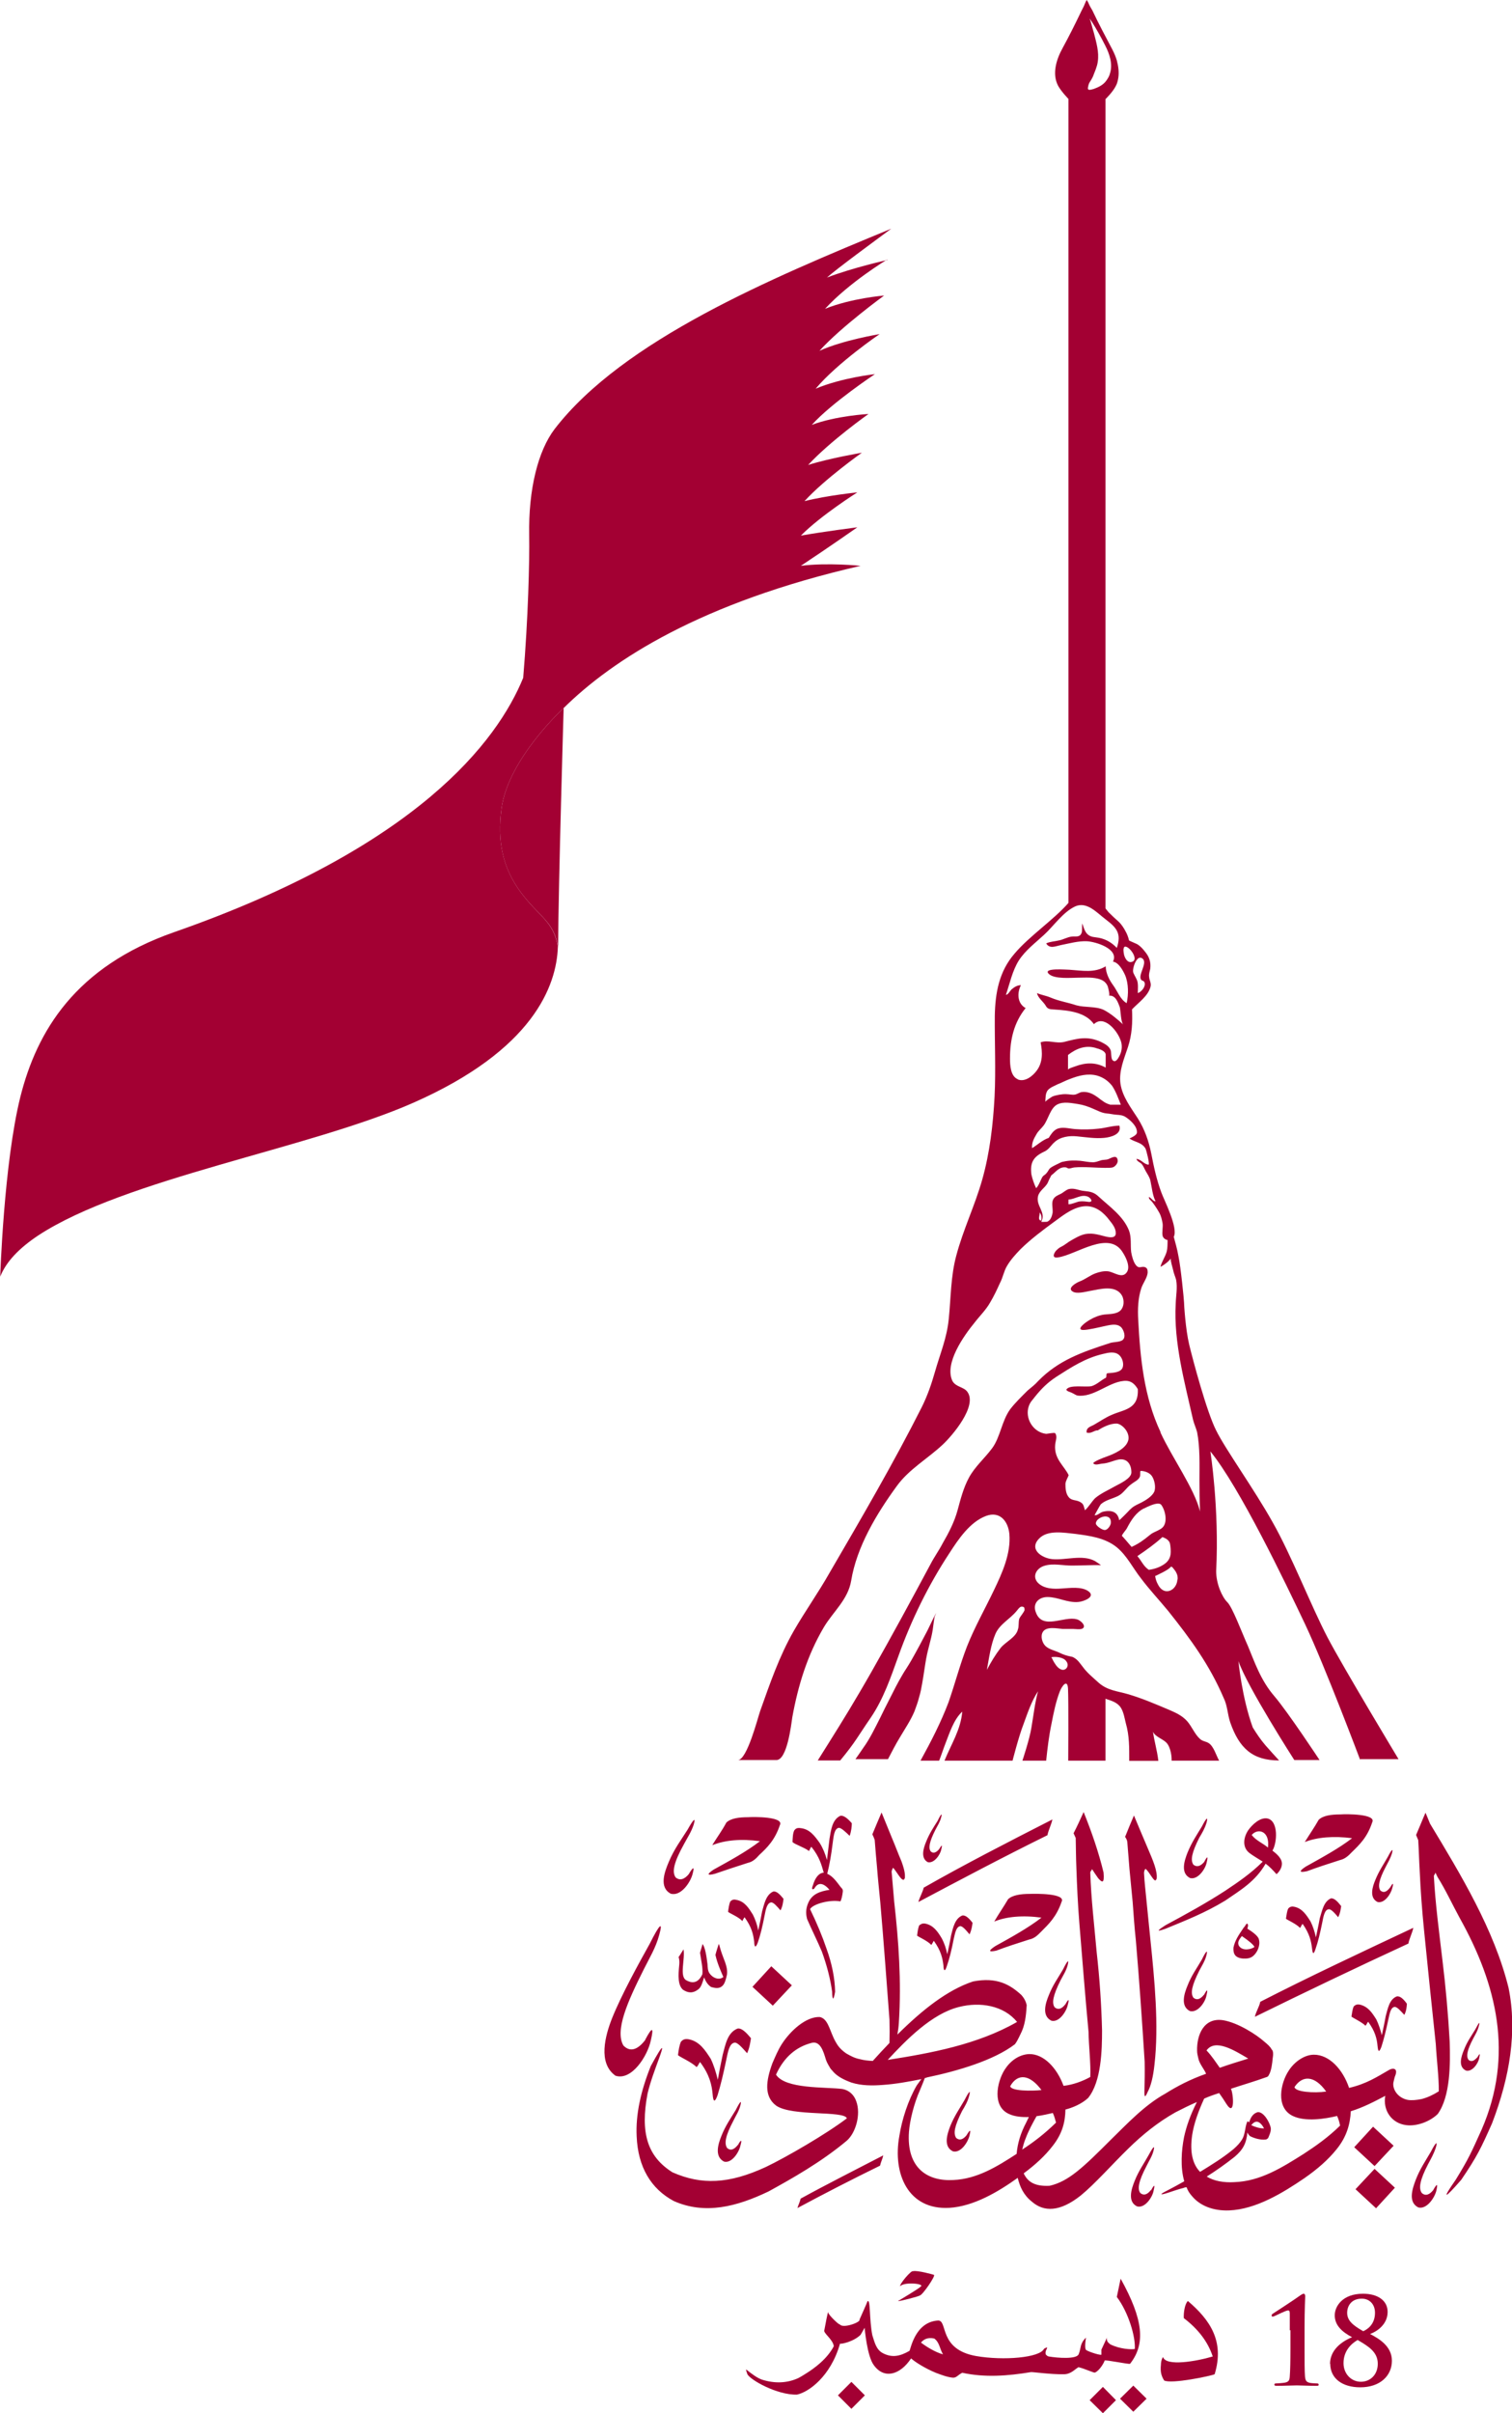 <?xml version="1.0" encoding="UTF-8"?><svg id="Layer_2" xmlns="http://www.w3.org/2000/svg" viewBox="0 0 70.63 112.68"><defs><style>.cls-1,.cls-2{fill:#a30033;}.cls-2{fill-rule:evenodd;}</style></defs><g id="Layer_1-2"><path class="cls-1" d="M26.07,44.24c.02-3.13.26-11.18.26-11.18,0,0-2.58,2.36-2.9,4.67-.21,1.57.05,2.8.91,3.95.86,1.15,1.54,1.34,1.73,2.55"/><path class="cls-1" d="M41.45,12.14s-1.59.35-2.82.82c.48-.43,2.22-1.7,3-2.28-5.58,2.3-12.52,5.2-15.72,9.35-.77,1.01-1.23,2.8-1.19,4.97.02,1.2-.05,3.91-.28,6.65-1.21,2.96-4.93,7.9-16.32,11.88-4.6,1.61-6.4,4.62-7.17,7.69-.77,3.09-.94,8.39-.94,8.39.28-.71.9-1.34,1.77-1.92,4.07-2.67,12.65-4.05,17.53-6.2,5.6-2.47,6.69-5.46,6.75-7.28-.2-1.2-.87-1.39-1.72-2.53-.86-1.15-1.12-2.39-.91-3.95.32-2.31,2.9-4.67,2.9-4.67h0c2.28-2.25,6.41-4.93,13.87-6.64,0,0-1.54-.16-2.79,0,1.36-.9,2.64-1.8,2.64-1.8,0,0-1.64.21-2.64.39.94-.95,2.64-2.02,2.64-2.02,0,0-1.4.14-2.47.41.95-1.04,2.68-2.26,2.68-2.26,0,0-1.49.25-2.51.57,1.06-1.14,2.82-2.38,2.82-2.38,0,0-1.52.08-2.65.51.94-1.04,2.95-2.37,2.95-2.37,0,0-1.53.16-2.77.68,1.03-1.22,2.99-2.55,2.99-2.55,0,0-1.71.28-2.81.78,1.01-1.12,3.02-2.58,3.02-2.58,0,0-1.52.12-2.76.62,1.14-1.24,2.9-2.3,2.9-2.3"/><path class="cls-1" d="M43.27,77.42c.08-.45.23-.87.3-1.32.03-.2.05-.41.09-.61.02-.04.1-.25.05-.14-.14.26-.26.53-.39.79-.24.46-.49.93-.74,1.37-.08.14-.16.27-.25.41-.07.1-.12.19-.18.29-.22.37-.41.75-.6,1.13-.15.29-.29.57-.43.86-.25.49-.48.98-.8,1.42-.12.18-.24.35-.36.52h1.52c.18-.34.36-.7.57-1.04.23-.39.49-.77.67-1.2.08-.22.16-.43.21-.64.07-.22.11-.44.15-.67.07-.39.12-.79.19-1.18M63.51,82.14h1.82s-2.55-4.23-3.31-5.67c-.76-1.45-1.7-3.86-2.57-5.39-.86-1.54-2.22-3.43-2.64-4.29-.44-.86-1.09-3.3-1.26-4.01-.17-.71-.24-1.86-.24-1.96,0-.11-.15-1.64-.26-2.16-.06-.36-.17-.71-.22-.91.22-.42-.46-1.73-.58-2.07-.22-.59-.35-1.19-.47-1.81-.12-.6-.31-1.14-.63-1.65-.32-.5-.72-1.01-.81-1.62-.08-.6.17-1.16.35-1.71.19-.58.22-1.15.19-1.76.3-.32.77-.63.87-1.08.03-.16-.06-.28-.07-.43-.02-.14.02-.24.05-.38.04-.31-.04-.56-.24-.8-.1-.13-.2-.24-.33-.33-.05-.04-.41-.18-.42-.2-.03-.14-.09-.3-.16-.42-.08-.16-.21-.35-.32-.45-.16-.14-.32-.29-.48-.45-.06-.08-.11-.13-.14-.18V4.63s.34-.33.48-.61c.07-.12.1-.27.12-.39.04-.26,0-.55-.07-.81-.05-.17-.12-.33-.2-.49-.32-.61-.65-1.22-.94-1.84-.07-.11-.14-.24-.19-.36,0-.02-.08-.12-.07-.14-.04.06-.07.12-.09.18-.06.16-.15.3-.22.46-.26.54-.53,1.08-.82,1.61-.29.52-.51,1.21-.21,1.77.15.27.48.61.48.61v37.54c-.69.79-1.84,1.56-2.52,2.37-.72.83-.9,1.83-.92,2.9-.01,1.25.05,2.5-.01,3.76-.07,1.31-.22,2.63-.58,3.9-.34,1.2-.89,2.33-1.21,3.54-.26.96-.25,1.97-.35,2.95-.09.91-.4,1.61-.65,2.49-.16.56-.34,1.08-.6,1.61-1.32,2.62-2.84,5.22-4.32,7.76-.52.92-1.14,1.79-1.67,2.71-.69,1.21-1.11,2.45-1.57,3.74-.11.31-.61,2.29-1.04,2.29h1.8c.5,0,.69-1.65.74-1.99.27-1.49.7-2.9,1.48-4.22.44-.73,1.12-1.28,1.27-2.16.26-1.59,1.19-3.13,2.13-4.42.57-.79,1.46-1.29,2.15-1.94.44-.41,1.63-1.8,1.15-2.46-.17-.24-.54-.22-.7-.51-.39-.82.54-2.12,1.04-2.73.23-.3.53-.59.72-.93.18-.3.32-.6.46-.91.14-.26.18-.55.33-.8.17-.29.4-.54.63-.78.49-.48,1.04-.89,1.6-1.3.42-.31.92-.7,1.45-.71.47-.01.84.3,1.1.65.14.17.3.38.3.59.02.28-.3.22-.5.17-.35-.09-.67-.19-1.03-.08-.2.06-.36.16-.54.26-.17.09-.3.22-.49.31-.1.05-.16.11-.24.19-.13.17-.16.35.11.3.85-.12,2.39-1.31,3.03-.21.14.22.35.65.18.9-.22.33-.6-.01-.89-.04-.19-.02-.4.03-.59.1-.26.1-.47.28-.74.38-.13.05-.58.3-.32.46.18.13.59.02.8-.02.47-.08,1.24-.32,1.53.25.09.21.08.49-.09.66-.19.18-.51.16-.76.19-.22.03-.46.12-.66.24-.22.12-.69.48-.31.48.21,0,.72-.12.94-.17.26-.05.61-.17.83.05.12.14.23.45.06.59-.14.11-.45.08-.62.15-1.26.41-2.37.79-3.32,1.76-.15.17-.32.3-.5.45-.27.27-.58.57-.81.87-.4.55-.46,1.31-.85,1.83-.35.47-.8.85-1.08,1.37-.26.48-.39,1.01-.53,1.52-.15.55-.41,1.05-.7,1.55-.17.33-.39.63-.56.96-.9,1.68-1.81,3.36-2.76,5.03-.18.32-.37.64-.55.95-.63,1.08-1.3,2.14-1.96,3.19h1.05c.72-.87.84-1.15,1.42-1.99.6-.88.94-1.89,1.3-2.89.6-1.68,1.4-3.31,2.38-4.8.42-.65.96-1.46,1.72-1.74.63-.23,1.02.24,1.08.84.08.92-.34,1.84-.72,2.63-.42.88-.9,1.72-1.26,2.63-.33.85-.56,1.74-.86,2.6-.36.95-.82,1.84-1.31,2.73h.87c.09-.22.21-.59.29-.79.2-.51.39-1.13.79-1.5-.07.84-.51,1.51-.83,2.29h3.18s.29-1.14.51-1.7c.19-.52.37-1.07.68-1.54-.15.55-.21,1.12-.31,1.7-.08.52-.42,1.54-.42,1.54h1.11c.06-.58.13-1.16.25-1.73.1-.51.2-1.02.39-1.51.1-.25.35-.59.38-.13.03.61.01,3.37.01,3.37h1.74v-2.89c.28.09.56.17.72.42.13.21.17.48.23.72.17.59.16,1.15.16,1.76h1.36c-.06-.51-.19-.91-.25-1.36.12.27.53.34.69.59.2.32.18.76.18.76h2.22c-.13-.22-.25-.67-.49-.82-.12-.08-.28-.08-.4-.19-.25-.22-.38-.58-.61-.84-.24-.26-.51-.38-.83-.52-.64-.27-1.24-.53-1.91-.73-.51-.15-.97-.17-1.39-.54-.24-.22-.55-.47-.74-.74-.12-.15-.22-.31-.38-.41-.07-.04-.07-.05-.17-.07-.2-.04-.36-.09-.54-.18-.2-.1-.49-.15-.66-.32-.15-.15-.24-.46-.11-.66.17-.26.66-.15.92-.13.16,0,.32,0,.49,0,.1,0,.34.04.44-.02.2-.12-.11-.4-.27-.43-.6-.17-1.6.52-1.91-.32-.17-.42.13-.72.54-.72.5,0,.94.28,1.45.23.23-.02.84-.24.45-.51-.33-.22-.85-.14-1.22-.12-.37.03-.85.03-1.14-.28-.27-.31-.03-.68.32-.78.41-.13.89,0,1.31-.01.45,0,.89-.03,1.33-.02-.09-.06-.18-.13-.28-.19-.59-.32-1.36-.03-2-.09-.49-.05-1.1-.46-.61-.96.4-.42,1.18-.27,1.68-.22.68.09,1.39.18,1.94.62.48.39.76.98,1.14,1.46.39.52.85,1.01,1.27,1.52,1.06,1.33,1.93,2.52,2.59,4.06.18.36.18.77.31,1.15.42,1.2,1.04,1.77,2.28,1.77-.21-.23-.43-.47-.64-.71-.23-.27-.41-.54-.59-.83-.51-1.4-.67-3.1-.67-3.1.4,1.18,2.61,4.62,2.61,4.62h1.18s-1.47-2.23-2.11-2.98c-.65-.75-.94-1.64-1.23-2.33-.31-.69-.73-1.83-.97-2.06-.24-.24-.52-.85-.52-1.45.15-2.93-.27-5.59-.27-5.59,1.36,1.66,3.5,6.12,4.43,8.08.93,1.97,2.57,6.33,2.57,6.33M49.81,77.57c.17.21-.03.49-.27.37-.16-.08-.26-.25-.35-.41-.02-.05-.05-.11-.08-.15.21-.04.58,0,.7.19M52.37,51.58s-.46,0-.51,0c-.14-.04-.26-.1-.36-.18-.1-.06-.19-.15-.29-.21-.2-.14-.43-.23-.67-.2-.11.01-.21.1-.33.12-.13.02-.27-.02-.41-.02-.17-.01-.47.04-.64.11-.05.03-.32.2-.33.25.01-.18,0-.39.11-.54.12-.14.31-.2.46-.28.21-.08.38-.18.58-.25.41-.16.83-.27,1.26-.16.28.08.51.23.71.48.18.27.29.59.41.89M49.89,49.94v-.68c.38-.3.83-.48,1.32-.32.02.01.05.02.1.03.15.05.34.14.34.28v.6c-.46-.26-.94-.24-1.42-.06-.04.02-.34.1-.34.16M53.15,44.76c.07-.05.15-.06.22,0,.27.21-.27.81-.04,1.01.04.03.11.02.14.12.05.19-.16.43-.32.48,0-.17.03-.45-.04-.61-.06-.14-.18-.32-.18-.39-.02-.12.07-.48.23-.61M52.5,44.24c.14-.23.81.62.33.68-.18.02-.28-.19-.32-.33-.04-.19-.04-.3,0-.35M50.83,4.03c.02-.07.04-.14.06-.17.06-.1.13-.2.17-.3.08-.22.19-.44.22-.68.07-.45-.07-.9-.18-1.34-.07-.22-.12-.46-.2-.68.03.05.06.1.1.15.22.35.44.74.63,1.12.2.39.36.86.22,1.3-.03.12-.09.22-.16.32-.14.21-.37.32-.59.4-.04.01-.21.07-.26.03-.03-.03-.03-.09,0-.15M47.54,50.39c-.34-.14-.36-.67-.36-.97,0-.87.18-1.67.73-2.35-.4-.22-.4-.72-.22-1.07-.16,0-.3.08-.44.2-.08.08-.16.25-.26.25.18-.53.3-1.12.6-1.6.31-.48.77-.82,1.18-1.2.46-.42.88-1.06,1.46-1.33.55-.24,1.02.31,1.42.61.53.4.74.67.52,1.33-.23-.24-.49-.4-.83-.47-.21-.04-.37-.02-.53-.16-.13-.11-.2-.34-.25-.51-.03.14.01.33-.04.45-.09.21-.26.14-.44.16-.22.02-.4.14-.61.18-.2.05-.41.05-.6.14.16.27.44.13.68.08.41-.08.82-.2,1.23-.18.39.02,1.51.35,1.21.95.27.04.47.42.57.64.16.39.16.89.07,1.3-.3-.17-.43-.56-.62-.82-.19-.26-.35-.56-.36-.9-.53.32-1.09.2-1.69.16-.14,0-1.27-.1-.97.19.26.26,1.04.18,1.37.18s.74-.04,1.06.09c.15.06.25.15.32.3.02.04.12.45.06.45.31-.03.42.3.51.54.04.16.05.71.16.81-.26-.24-.6-.53-.92-.69-.37-.17-.88-.1-1.27-.21-.42-.14-.8-.19-1.2-.36-.21-.09-.43-.12-.64-.21.04.21.27.38.39.56.11.21.21.19.47.21.61.04,1.41.12,1.8.68.46-.44,1.06.27,1.23.71.11.25.09.54-.04.78-.07.13-.18.32-.31.2-.1-.08-.05-.39-.11-.5-.09-.19-.27-.27-.44-.36-.64-.29-1.09-.16-1.72,0-.38.09-.76-.11-1.1.02.09.46.11.94-.19,1.33-.18.24-.54.54-.88.4M48.63,56.99s0,0-.02,0c-.17-.06.02-.33-.07-.39.11.08.14.28.09.4M50.86,56.12c-.15-.02-.28-.04-.44-.02-.13.02-.37.14-.51.13v-.22c.31-.01.6-.27.92-.13.12.06.26.25.03.24M47.87,75.15c-.05.17-.19.28-.26.44-.04.16-.01.36-.06.49-.09.38-.57.57-.81.87-.24.31-.45.66-.64,1.02.1-.54.18-1.17.4-1.68.2-.46.68-.69.99-1.07.05-.06.13-.18.21-.2,0,0,.01,0,.01,0,.09-.01.17.03.14.13M50.68,70.51c-.05-.14-.05-.27-.18-.35-.22-.16-.45-.05-.61-.3-.11-.16-.12-.4-.12-.58.02-.16.11-.28.15-.4-.21-.44-.69-.76-.63-1.42.01-.17.12-.38,0-.54-.04-.04-.37.03-.42.03-.62-.07-1.01-.74-.81-1.3.08-.21.15-.25.3-.45.3-.37.57-.64.98-.91.7-.45,1.36-.88,2.18-1.07.24-.06.56-.14.77.06.14.13.22.4.15.58-.09.23-.46.24-.7.26-.09,0-.03.15-.08.21-.22.11-.41.31-.66.39-.26.07-1.06-.09-1.19.17.04.08.17.1.25.14.11.05.19.11.26.13.75.11,1.44-.61,2.16-.68.34-.04.52.13.67.38.05.95-.65.95-1.21,1.2-.29.12-.53.29-.81.45-.13.09-.4.12-.37.38.22.07.36-.12.52-.1.23-.15.58-.33.89-.32.23.02.61.38.54.76-.09.41-.67.66-1.04.79-.04.01-.68.25-.59.32.11.09.27.01.42,0,.28-.02.5-.14.75-.19.38-.07.6.2.6.6,0,.28-.51.51-.75.64-.31.18-.65.32-.94.56-.17.17-.3.41-.49.58M51.89,71.11c0,.1-.14.33-.28.33-.11.01-.4-.18-.42-.3,0-.08.05-.16.13-.22.22-.17.6-.18.57.19M52.28,70.98c-.06-.36-.32-.5-.77-.39-.13.04-.25.18-.38.16,0,0,.25-.46.29-.51.22-.2.55-.26.81-.39.26-.13.39-.4.63-.56.12-.1.38-.2.4-.4.01-.07-.01-.17.02-.21.17,0,.4.07.52.23.13.18.21.55.11.76-.11.21-.39.38-.58.48-.16.08-.33.15-.46.26-.02.02-.05.05-.09.08-.04.05-.49.51-.5.49M52.41,71.71c0-.07.21-.29.24-.37.19-.36.41-.71.77-.9.04-.01.09-.04.15-.07.22-.1.57-.25.68-.1.19.26.33.87,0,1.1-.13.09-.3.15-.44.23-.13.09-.27.22-.39.3-.17.13-.36.24-.56.33-.11-.13-.45-.53-.45-.51M53.13,72.66c.41-.28.81-.56,1.17-.89.14.05.3.13.35.29.03.12.05.39.03.52-.03.22-.16.38-.35.49-.2.13-.45.2-.66.23-.25-.15-.35-.43-.54-.64M55,73.75c-.01.23-.15.46-.37.53-.25.07-.43-.08-.54-.3-.07-.12-.11-.26-.13-.39,0,0,.69-.31.72-.43h.07s.18.21.19.26c.06.1.08.21.07.33M54.21,66.86c-.77-1.63-.95-3.46-1.04-5.23-.03-.49-.01-1.01.14-1.47.07-.23.28-.49.3-.73,0-.1,0-.22-.12-.26-.17-.07-.27.1-.43-.1-.12-.15-.19-.43-.22-.61-.04-.33.02-.68-.1-1-.27-.68-.9-1.11-1.41-1.58-.22-.21-.39-.24-.68-.27-.26-.02-.45-.15-.72-.09-.14.04-.25.16-.39.23-.13.06-.28.12-.35.27-.08.17,0,.42-.02.61-.03.15-.09.37-.27.42-.03,0-.26.01-.26,0,.24-.46-.26-.73-.15-1.2.07-.27.36-.41.46-.64.03-.06.05-.12.08-.18.02-.02.07-.15.09-.16.18-.12.35-.41.68-.36.04.01.08.05.13.05.08,0,.17-.04.26-.05.44-.04,1.03.02,1.42.02.14,0,.3,0,.36-.02.12-.03.26-.2.24-.33-.03-.29-.3-.11-.43-.06-.12.05-.26.02-.38.07-.12.04-.24.08-.34.08-.21,0-.41-.05-.61-.07-.24-.02-.52-.02-.77.04-.11.01-.2.08-.3.12-.1.05-.23.11-.32.18-.08.07-.1.16-.17.23-.04.06-.1.09-.16.14-.05.05-.08.13-.11.19-.06.13-.12.28-.22.38-.09-.19-.17-.41-.22-.64-.08-.58.13-.82.5-1.02.1-.05.16-.07.22-.12.14-.1.22-.25.35-.36.27-.26.7-.32,1.07-.28.42.04.84.11,1.26.07.32-.03.83-.17.71-.57-.32,0-.65.11-.97.14-.36.04-.72.05-1.11.02-.33-.03-.59-.12-.85,0-.17.09-.27.25-.37.41-.3.1-.57.36-.78.48-.02-.24.08-.44.2-.64.09-.17.24-.28.35-.43.21-.29.31-.81.63-.97.3-.15.67-.06.96-.02.26.04.48.12.69.21.22.09.42.21.66.23.15.01.3.05.45.06.15.01.29.02.42.1.22.14.55.43.54.72,0,.08-.07.13-.14.18-.06.04-.13.07-.21.11.26.18.57.17.75.47.04.08.21.75.14.75-.21-.01-.33-.24-.56-.27.01.12.19.17.25.25.08.1.13.24.19.34.08.14.18.28.21.44.07.32.1.69.24.95-.11.02-.2-.16-.31-.2-.02.1.09.15.15.23.12.16.23.32.33.5.09.16.13.34.16.52.02.17-.04.41,0,.57.03.1.12.17.23.19,0,.18,0,.38-.04.54-.07.25-.24.48-.29.71.15-.07.39-.25.48-.39-.03.05.09.46.11.54.03.17.1.3.14.46.07.37-.01.75-.02,1.12-.1,1.8.42,3.67.81,5.41.05.2.14.39.19.58.14.72.11,1.53.11,2.24,0,1.18.03,1.47.03,1.47-.28-1.1-1.29-2.48-1.85-3.69"/><path class="cls-2" d="M49.68,97.39c-.3-.82-.92-1.5-1.62-1.48-.49.03-.88.34-1.13.73-.37.59-.59,1.72.21,2.07.26.12.59.15.92.14-.04.08-.08.17-.12.25-.27.51-.41.99-.45,1.47-.91.59-1.84,1.17-2.95,1.22-1.21.07-2.2-.55-2.08-2.25.04-.52.23-1.32.52-1.96.11-.26.18-.44.22-.55.03-.01.07-.01.1-.03,1.44-.3,3.13-.8,4.11-1.55.08-.1.16-.26.26-.47.21-.4.26-.84.29-1.36-.04-.17-.12-.33-.26-.48-.52-.47-1.13-.84-2.25-.62-1.2.4-2.36,1.32-3.53,2.48.03-.18.06-.37.07-.58.12-1.92-.01-3.77-.22-5.63-.04-.47-.08-.93-.12-1.4.01-.06.03-.12.07-.18.17.18.41.67.52.54,0-.01.01-.03.03-.06.01-.16,0-.34-.16-.78-.16-.37-.29-.73-.44-1.08-.16-.4-.33-.8-.49-1.2-.15.34-.29.69-.43,1.02.04.08.08.17.11.26.03.42.07.86.11,1.3.04.54.1,1.07.15,1.61.16,1.83.29,3.65.43,5.48.01.39.01.74,0,1.09-.26.27-.52.55-.78.84-.21-.01-.41-.03-.59-.08-.26-.05-.44-.15-.65-.27-.16-.11-.29-.23-.39-.37-.08-.12-.16-.26-.22-.4-.19-.43-.28-.85-.62-.93-.65-.03-1.39.65-1.79,1.28-.17.27-.3.58-.43.88-.3.82-.4,1.55.18,1.98.74.51,3.17.22,3.3.59-.96.73-2.82,1.81-3.78,2.27-1.73.8-3.01.85-4.37.25-1.17-.74-1.51-1.84-1.16-3.68.14-.58.34-1.1.54-1.65.18-.49.3-.89-.39.37-.47,1.17-.71,2.27-.66,3.28.06,1.44.67,2.45,1.73,3.02,1.46.65,2.94.27,4.44-.45,1.07-.59,2.43-1.35,3.64-2.36.43-.37.67-1.24.45-1.84-.1-.3-.33-.52-.65-.58-.8-.1-2.67.01-3.1-.67.38-.84.96-1.29,1.62-1.47.44-.15.59.37.71.77.05.15.14.29.21.41.03.03.04.06.07.08.22.29.56.45.91.58.47.15.99.15,1.48.11.59-.04,1.19-.15,1.79-.27-.05.07-.14.18-.22.3-.4.69-.69,1.59-.81,2.36-.32,1.76.41,3.46,2.34,3.35,1.13-.07,2.27-.74,3.19-1.4.1.41.27.8.66,1.11.56.49,1.31.49,2.29-.29.66-.54,1.47-1.46,2.21-2.18.66-.65,1.39-1.24,2.21-1.7.33-.17.65-.33,1-.48-.3.59-.49,1.13-.6,1.64-.12.61-.18,1.4.01,2.06-.26.15-.54.3-.81.44-.36.18-.34.22.04.1.25-.08.49-.17.74-.23.04-.02.08-.03.14-.03.05.15.14.29.25.41.37.45.99.7,1.74.67,1.25-.05,2.51-.82,3.52-1.51.59-.41,1.1-.85,1.5-1.35.47-.58.63-1.17.66-1.77.56-.17,1.1-.45,1.61-.72-.12.67.29,1.29.99,1.37.51.06,1.11-.18,1.46-.52.6-.83.59-2.38.56-3.37-.07-1.25-.18-2.51-.34-3.82-.15-1.28-.33-2.61-.4-3.92,0-.05.08-.11.07-.17l.1.21c.39.62.7,1.3,1.04,1.92,1.73,3.1,2.54,6.39,1.02,9.88-.48,1.06-.6,1.35-1.21,2.34-.65.93-.55.93.26,0,.74-1.09.92-1.47,1.44-2.64.83-2.17,1.18-4.29.77-6.32-.67-2.72-2.24-5.3-3.67-7.67-.07-.18-.14-.34-.21-.51-.15.34-.29.7-.44,1.04.03.08.07.17.1.24.03.49.04.96.07,1.46.04.91.11,1.83.2,2.73.18,1.79.36,3.56.55,5.33.04.74.15,1.58.14,2.21-.27.17-.53.29-.8.36-.25.05-.47.07-.65.04-.49-.1-.72-.52-.67-.81.04-.15.04-.22.1-.36.11-.33-.15-.32-.3-.23-.59.34-1.06.65-1.87.84-.29-.86-.92-1.55-1.64-1.55-.45,0-.91.33-1.17.73-.4.59-.63,1.74.18,2.13.58.28,1.5.14,2.07,0,.07.15.11.3.14.45-.55.54-1.13.95-1.7,1.32-1,.63-2.02,1.28-3.24,1.32-.49.03-.95-.05-1.29-.26.43-.27.87-.58,1.3-.92.4-.34.55-.63.6-1.14.03.07.07.12.12.17.19.1.49.19.73.16.04,0,.08-.03.12-.07.04-.1.15-.32.12-.48-.05-.25-.32-.74-.6-.73-.19.05-.32.19-.41.48-.03-.03-.08-.08-.1,0-.1.26-.08.55-.23.8-.1.16-.23.3-.39.44-.48.4-1.03.74-1.57,1.07-.34-.34-.49-.91-.37-1.72.08-.52.28-1.09.56-1.7.22-.1.45-.18.7-.26.12.17.23.33.34.51.41.64.33-.48.21-.71.54-.18,1.1-.34,1.65-.54.05-.01.1-.04.12-.1.12-.19.16-.55.18-.77.03-.18.04-.36-.05-.43-.05-.11-.18-.23-.34-.36-.37-.33-1.22-.88-1.92-1-.91-.14-1.24.69-1.22,1.43,0,.12.03.23.06.36.05.25.29.52.36.71-.74.26-1.35.58-1.91.93-.98.54-1.84,1.47-2.53,2.14-1.29,1.29-1.98,1.96-2.87,2.16-.74.04-1.04-.22-1.21-.58.54-.4,1-.82,1.36-1.29.44-.56.58-1.1.59-1.69.32-.08.76-.26,1.06-.54.62-.77.65-2.24.65-3.16-.03-1.2-.11-2.4-.25-3.64-.11-1.24-.26-2.49-.3-3.72,0-.07.08-.11.08-.17.09.14.19.29.29.43.17.19.3.29.25-.27-.23-.95-.55-1.88-.93-2.82-.15.33-.3.66-.47.99.03.07.07.15.1.22.01.47.01.91.03,1.37.03.88.07,1.74.14,2.61.14,1.69.27,3.39.43,5.08.01.7.11,1.48.08,2.1-.38.21-.81.36-1.22.41M33.29,86.15c.58-.23,1.33-.3,2.21-.18-.62.48-1.41.91-2.17,1.33-.33.22-.3.29.07.19.47-.16.97-.33,1.54-.51.23-.05.38-.2.53-.37.37-.34.73-.7.96-1.39.21-.4-1.22-.39-1.48-.37-.43,0-.81.05-1.02.25-.19.36-.44.7-.65,1.04M46.45,89.72c.56-.23,1.33-.3,2.2-.18-.62.48-1.4.91-2.16,1.33-.33.22-.32.29.05.21.48-.18.97-.34,1.54-.52.25-.05.4-.21.55-.36.36-.36.72-.7.96-1.4.21-.4-1.22-.38-1.48-.37-.44,0-.82.06-1.02.25-.21.36-.45.7-.65,1.05M60.95,86.01c.58-.23,1.35-.29,2.21-.18-.62.48-1.42.91-2.17,1.33-.33.22-.3.29.07.21.48-.18.98-.34,1.54-.52.23-.05.4-.21.54-.36.37-.36.73-.7.96-1.4.21-.4-1.22-.39-1.48-.37-.43,0-.81.05-1.02.25-.19.34-.44.7-.65,1.04M58.26,90.05c.38.23.54.41.55.52.07.26-.07.59-.27.76-.17.14-.36.12-.47.12-.4-.03-.47-.25-.45-.52.07-.32.23-.56.4-.81.04-.07.08-.12.14-.19.03-.06.11-.19.14-.04,0,.04-.01.1-.03.16M58.6,90.91c-.15.11-.56.21-.73-.06-.07-.15-.01-.26.14-.45.34.23.55.41.59.51M58.45,99.23c.21-.27.41-.19.6.15-.18.01-.44-.07-.6-.15M65.16,102.15l-.88.96-.96-.89.89-.95.95.88ZM36.99,92.7l-.89.95-.95-.88.88-.96.96.89ZM65.1,100.19l-.89.95-.95-.88.88-.96.96.89ZM37.78,86.44c.05-.07.07-.15.12-.21.39.48.48.87.58,1.21-.22.01-.4.22-.51.6-.07.16-.03.22.07.14.18-.32.43-.26.71.06-.44.07-.81.19-.99.6-.15.33-.1.6-.06.76.22.51.47,1,.69,1.52.23.63.4,1.28.48,1.87.01.43.07.43.14.01-.01-.63-.15-1.32-.4-2.01-.2-.59-.45-1.19-.77-1.85.15-.25.95-.45,1.41-.36.04-.01.1-.27.12-.45.01-.12-.03-.14-.1-.22-.19-.25-.37-.51-.63-.62.01-.01.01-.03.01-.03.1-.4.18-.84.25-1.42.04-.3.07-.63.26-.69.11-.04.34.19.53.37.08-.22.1-.44.1-.59-.19-.22-.39-.39-.55-.34-.37.19-.42.66-.49,1.06-.04.33-.08.67-.12,1-.08-.29-.19-.56-.34-.8-.23-.32-.47-.65-.89-.69-.18-.03-.25.04-.3.11-.07.15-.07.36-.08.54.11.11.55.25.76.41M33.57,90.78c-.05.17-.11.33-.15.5.08.38.27.8.37,1.03-.18.16-.49.07-.66-.19-.07-.12-.07-.25-.08-.4-.05-.41-.11-.78-.23-.95-.04.14-.08.27-.12.41.05.36.14.71.11,1-.22.49-.55.4-.76.28-.32-.19-.04-.98-.12-1.44-.08.12-.15.25-.23.36.04.12.04.25.03.36-.05.51-.07.96.18,1.17.22.14.45.19.73-.04.12-.1.18-.32.25-.54.07.17.15.33.33.45.19.05.39.1.55-.08.08-.08.14-.27.19-.51.03-.25-.05-.48-.18-.81-.08-.21-.14-.4-.19-.59M41.26,100.64c-1.33.69-2.66,1.36-3.86,2.02-.03.14-.11.3-.15.44,1.25-.67,2.53-1.33,3.86-1.98.03-.15.12-.33.15-.48M49.17,84.95c-2.1,1.07-4.18,2.14-6.02,3.19-.05.21-.2.47-.25.67,1.96-1.04,3.94-2.09,6.03-3.12.04-.23.19-.51.23-.74M66.03,90.01c-2.49,1.17-4.96,2.33-7.16,3.46-.04.22-.21.48-.25.7,2.32-1.14,4.7-2.28,7.17-3.42.04-.23.19-.51.23-.74M64.92,88.15c-.15.19-.29.25-.44.12-.12-.18-.07-.49.25-1.1.11-.21.22-.4.29-.62.07-.26,0-.22-.19.15-.19.34-.41.65-.58,1.07-.14.33-.3.84.1,1.04.33.08.63-.39.69-.66.07-.25.03-.25-.11-.01M69,96.07c-.14.16-.27.22-.4.11-.12-.17-.07-.45.22-1,.1-.19.21-.36.26-.58.07-.23.01-.18-.16.15-.19.32-.39.58-.54.98-.12.29-.28.77.1.95.29.08.58-.34.62-.59.05-.23.03-.23-.1-.01M43.88,86.33c-.14.17-.28.23-.4.12-.12-.16-.07-.45.22-1.02.1-.19.21-.36.26-.56.07-.23,0-.19-.16.15-.19.3-.38.58-.54.98-.12.29-.27.76.08.95.3.07.59-.36.63-.6.06-.22.03-.23-.1-.01M30.15,95.24c-.34.45-.7.61-1.03.27-.4-.7.18-2.02.96-3.57.27-.54.55-.99.71-1.58.19-.67.03-.54-.44.4-.49.88-1.32,2.38-1.76,3.48-.32.81-.67,2.09.16,2.68.76.25,1.5-.93,1.65-1.64.15-.64.07-.66-.26-.04M49.76,93.59c-.16.21-.33.27-.49.14-.15-.2-.08-.56.27-1.26.12-.23.26-.44.33-.7.08-.3,0-.25-.21.18-.23.4-.48.73-.67,1.22-.15.36-.34.95.12,1.18.37.1.71-.44.77-.74.08-.29.03-.29-.12-.01M56.24,93.14c-.17.21-.33.27-.49.14-.15-.21-.08-.56.27-1.26.12-.23.26-.44.33-.7.08-.3,0-.25-.21.18-.23.4-.48.73-.67,1.22-.15.36-.34.95.11,1.18.37.1.73-.42.78-.74.07-.29.03-.29-.12-.01M56.26,86.93c-.17.2-.34.27-.51.14-.15-.21-.08-.56.27-1.26.14-.23.26-.44.34-.7.08-.3,0-.25-.22.18-.23.38-.47.73-.67,1.22-.14.36-.34.95.12,1.18.37.1.73-.44.78-.74.07-.29.03-.3-.12-.01M32.19,87.49c-.21.26-.43.34-.63.17-.18-.26-.08-.71.4-1.57.16-.3.33-.55.44-.88.11-.37.01-.3-.28.22-.3.48-.62.89-.88,1.51-.19.45-.47,1.18.09,1.48.47.14.92-.52,1.02-.91.1-.36.04-.36-.16-.03M34.47,100.15c-.17.21-.33.29-.5.15-.15-.21-.08-.58.28-1.26.12-.25.26-.45.33-.71.08-.29,0-.23-.21.19-.23.38-.48.73-.67,1.21-.15.37-.34.96.12,1.2.36.1.71-.44.77-.76.08-.27.03-.29-.12-.01M45.16,99.69c-.17.21-.33.27-.49.14-.15-.21-.08-.56.27-1.26.14-.23.26-.44.33-.7.08-.3.01-.25-.21.18-.23.4-.47.73-.67,1.22-.14.37-.34.95.12,1.18.37.1.71-.43.78-.74.07-.29.03-.29-.14-.01M66.96,102.25c-.18.23-.37.3-.54.15-.16-.21-.1-.6.29-1.35.14-.26.27-.49.36-.77.1-.33,0-.26-.23.19-.25.43-.51.8-.71,1.32-.15.4-.37,1.03.12,1.28.4.11.78-.47.85-.8.07-.32.03-.32-.14-.03M53.76,102.26c-.16.21-.33.27-.49.14-.15-.19-.08-.56.28-1.25.12-.25.26-.45.33-.71.08-.29,0-.23-.22.18-.22.4-.47.74-.66,1.22-.15.37-.34.96.11,1.18.37.11.73-.43.78-.74.07-.29.03-.29-.12-.01M58.98,86.92c-.22-.14-.45-.27-.63-.41-.32-.26-.27-.7-.05-1.04.18-.26.56-.63.91-.56.52.12.45,1.14.23,1.5.18.14.47.37.44.65-.01.16-.12.34-.25.45-.18-.2-.34-.37-.51-.49-.48.84-1.2,1.25-1.88,1.72-.95.58-1.88.94-2.8,1.32-.43.15-.41.1.01-.17.95-.51,1.88-1.02,2.79-1.61.6-.4,1.2-.81,1.74-1.35M59.23,86.27c.1-.78-.47-.93-.76-.59.21.27.54.39.76.59M60.73,90.02c.04-.05.07-.14.12-.19.33.47.4.82.44,1.15.03.29.08.27.16.03.12-.34.22-.76.32-1.26.05-.27.11-.58.29-.6.11-.03.3.19.45.37.1-.19.12-.39.14-.52-.17-.22-.33-.38-.48-.36-.34.15-.41.58-.52.93-.05.29-.12.6-.18.89-.06-.27-.14-.52-.25-.74-.19-.3-.39-.62-.77-.69-.15-.03-.22.03-.27.08-.07.14-.08.32-.11.48.08.07.47.23.66.43M32.55,96.51c.07-.07.1-.17.15-.23.45.6.55,1.07.59,1.51.03.39.11.37.23.04.14-.45.27-.99.41-1.67.07-.34.14-.74.37-.78.15-.04.39.26.6.49.12-.26.15-.52.18-.7-.22-.27-.44-.49-.63-.45-.47.19-.56.74-.69,1.22-.08.37-.16.78-.23,1.17-.08-.34-.19-.69-.33-.98-.26-.4-.52-.81-1.02-.91-.21-.04-.29.03-.37.11-.08.18-.11.41-.14.63.11.1.63.32.86.55M34.67,89.71c.04-.07.07-.14.11-.19.34.47.41.81.45,1.15.01.29.08.27.17.03.12-.34.22-.76.32-1.28.05-.26.11-.56.29-.59.11-.03.29.19.45.37.1-.19.12-.38.14-.54-.17-.21-.33-.37-.48-.34-.34.15-.42.58-.52.93-.05.29-.12.61-.18.89-.05-.27-.14-.52-.25-.74-.19-.3-.38-.62-.77-.69-.15-.04-.22.01-.29.08-.05.12-.08.32-.1.48.08.07.48.23.66.42M43.51,90.81c.04-.06.07-.12.11-.19.34.47.41.82.45,1.15.01.29.08.29.16.03.12-.34.22-.74.32-1.26.06-.26.11-.56.29-.6.11-.03.29.19.45.38.1-.21.12-.4.14-.54-.16-.21-.33-.37-.48-.34-.34.14-.43.56-.52.92-.05.29-.12.61-.18.89-.05-.26-.14-.52-.25-.73-.19-.32-.39-.62-.77-.7-.15-.03-.22.03-.29.08-.06.14-.08.32-.1.48.08.07.47.23.66.43M63.79,94.58c.05-.05.07-.12.12-.18.33.45.41.8.44,1.14.03.29.08.29.18.03.11-.34.21-.74.32-1.26.06-.26.1-.56.28-.6.12-.03.3.19.47.37.1-.19.11-.38.12-.52-.15-.21-.32-.38-.48-.34-.34.14-.41.56-.51.92-.05.29-.12.6-.18.89-.07-.26-.15-.52-.26-.74-.19-.3-.38-.6-.77-.69-.15-.03-.22.03-.28.08-.07.14-.08.32-.11.48.08.07.48.25.66.43M52.55,85.76c.05.07.1.15.11.25.03.41.07.84.1,1.25.05.52.1,1.05.15,1.55.05.66.08,1.15.15,1.8.16,1.87.29,3.76.41,5.65.01.48,0,.95-.01,1.36-.01.32.03.34.15.06.15-.27.26-.71.32-1.29.21-1.83,0-3.96-.19-5.81-.07-.65-.11-1.13-.18-1.79-.04-.45-.1-.89-.12-1.35.01-.05.01-.12.07-.18.19.14.4.65.49.52.01-.01.01-.03.03-.05.05-.36-.18-.88-.41-1.42-.22-.51-.43-1.02-.65-1.54-.14.33-.28.66-.41.99M61.95,97.66c-.54-.76-1.11-.77-1.48-.21.03.23.91.29,1.48.21M41.47,96.18c.85-.92,2.06-2.16,3.33-2.47.98-.25,2.09-.07,2.71.7-1.85,1.06-4.05,1.46-6.03,1.77M48.42,98.81c.29-.04.55-.1.76-.15.07.15.11.3.15.45-.52.51-1.04.91-1.58,1.26.04-.15.08-.33.16-.52.14-.37.32-.7.51-1.04M56.98,96.55c.42-.15.88-.29,1.33-.43-.63-.37-1.54-.95-1.95-.38.26.27.43.55.62.81M48.65,97.59c-.54-.73-1.11-.8-1.46-.18.04.23.99.23,1.46.18"/><path class="cls-2" d="M55.3,108.24c.67.51,1.13,1.11,1.35,1.79-.77.23-2.18.47-2.32.03-.01-.01-.1.14-.1.36-.03.29,0,.49.15.73.33.18,2.18-.21,2.36-.29.47-1.55-.22-2.54-1.25-3.42-.14.12-.21.55-.19.81"/><path class="cls-2" d="M52.35,106.4c1.06,1.91,1.17,3.04.44,3.97-.03.04-1.17-.2-1.19-.15-.01.07-.23.47-.45.56-.04.03-.47-.18-.77-.25-.18.1-.36.34-.71.33-.58.01-1.43-.11-1.51-.1-1.09.18-2.16.26-3.21.03-.23.12-.26.23-.43.23-.25-.02-.52-.12-.81-.23-.51-.21-.99-.52-1.15-.67-.51.77-1.25.98-1.73.33-.33-.41-.44-1.76-.44-1.76l-.19.33c-.34.33-.92.44-.96.41-.44,1.55-1.48,2.27-2.01,2.38-.93.03-2.21-.7-2.32-.96-.01-.04-.08-.21-.05-.21.29.23.51.39.73.47.6.19,1.17.17,1.7-.07.1-.05.19-.11.29-.17.49-.3,1.06-.73,1.37-1.32-.05-.34-.52-.62-.44-.76.16-.87.18-.87.18-.81.01.11.51.59.54.55.14.21.99-.1.92-.22,0-.01.37-.82.37-.85.15-.17.08.85.23,1.58.11.34.18.69.52.85.39.19.74.15,1.21-.12.05,0,.23-1.36,1.35-1.42.45.01.01,1.35,1.77,1.66,1.28.22,2.98.08,3.17-.34.28-.16.07.03.07.18,0,.04,0,.07.03.11.03.01.05.06.12.07.41.07,1.31.14,1.4-.11.12-.29.04-.48.34-.77-.06.37-.04.55.01.58.11.08.78.3.71.19v-.21l.26-.56v-.03c-.03.21.05.25.15.34.45.23,1,.25,1.15.22.04-.56-.29-1.7-.84-2.43l.18-.86ZM43.02,109.38c.11-.12.27-.26.62-.19.25.18.25.47.41.74-.37-.1-.78-.36-1.03-.55"/><path class="cls-2" d="M42.04,106.76c.16-.22,1.1-.14.99-.01-.11.12-1.08.69-1.08.69-.01.04,1-.22,1.02-.26.12-.01.74-.91.66-.96-.01-.01-.81-.23-.98-.17-.07-.07-.66.62-.6.71"/><rect class="cls-1" x="39.32" y="111.41" width=".89" height=".89" transform="translate(-67.44 60.87) rotate(-45)"/><polygon class="cls-2" points="51.52 111.45 52.13 112.07 51.52 112.68 50.9 112.07 51.52 111.45"/><polygon class="cls-2" points="52.94 111.39 53.56 112 52.94 112.61 52.32 112 52.94 111.39"/><path class="cls-1" d="M60.25,108.81v-.73c0-.13,0-.2-.08-.2-.11,0-.52.22-.65.27-.03.01-.06.02-.08.02-.02,0-.04-.03-.04-.06s.03-.06.06-.08c.02-.01,1.09-.71,1.29-.86.05-.03.1-.07.15-.07.05,0,.07.06.07.12,0,.04-.03.6-.03,1.45v1.03c0,.54,0,1.01.02,1.26.02.18.05.26.22.3.08.02.32.03.37.03.02,0,.05.02.05.06,0,.04-.03.05-.09.05-.42,0-.78-.02-.93-.02-.13,0-.6.02-.95.02-.06,0-.1-.01-.1-.05s.02-.06.05-.06c.06,0,.35-.02.45-.04.18-.04.21-.12.22-.3.02-.25.03-.72.03-1.26v-.89Z"/><path class="cls-1" d="M62.13,110.38c0-.62.49-1.03,1.03-1.25-.46-.24-.81-.55-.81-1.02,0-.43.37-1.01,1.32-1.01.68,0,1.15.31,1.15.85,0,.59-.51.92-.82,1.03.4.21,1.02.56,1.02,1.25s-.54,1.24-1.48,1.24c-.83,0-1.4-.41-1.4-1.1M63.57,111.21c.44,0,.79-.33.79-.84,0-.56-.45-.82-.94-1.11-.3.17-.66.51-.66,1.08,0,.5.36.87.81.87M63.61,107.33c-.49,0-.68.35-.68.66,0,.35.24.57.75.86.16-.07.55-.29.55-.86,0-.42-.28-.66-.61-.66"/></g></svg>